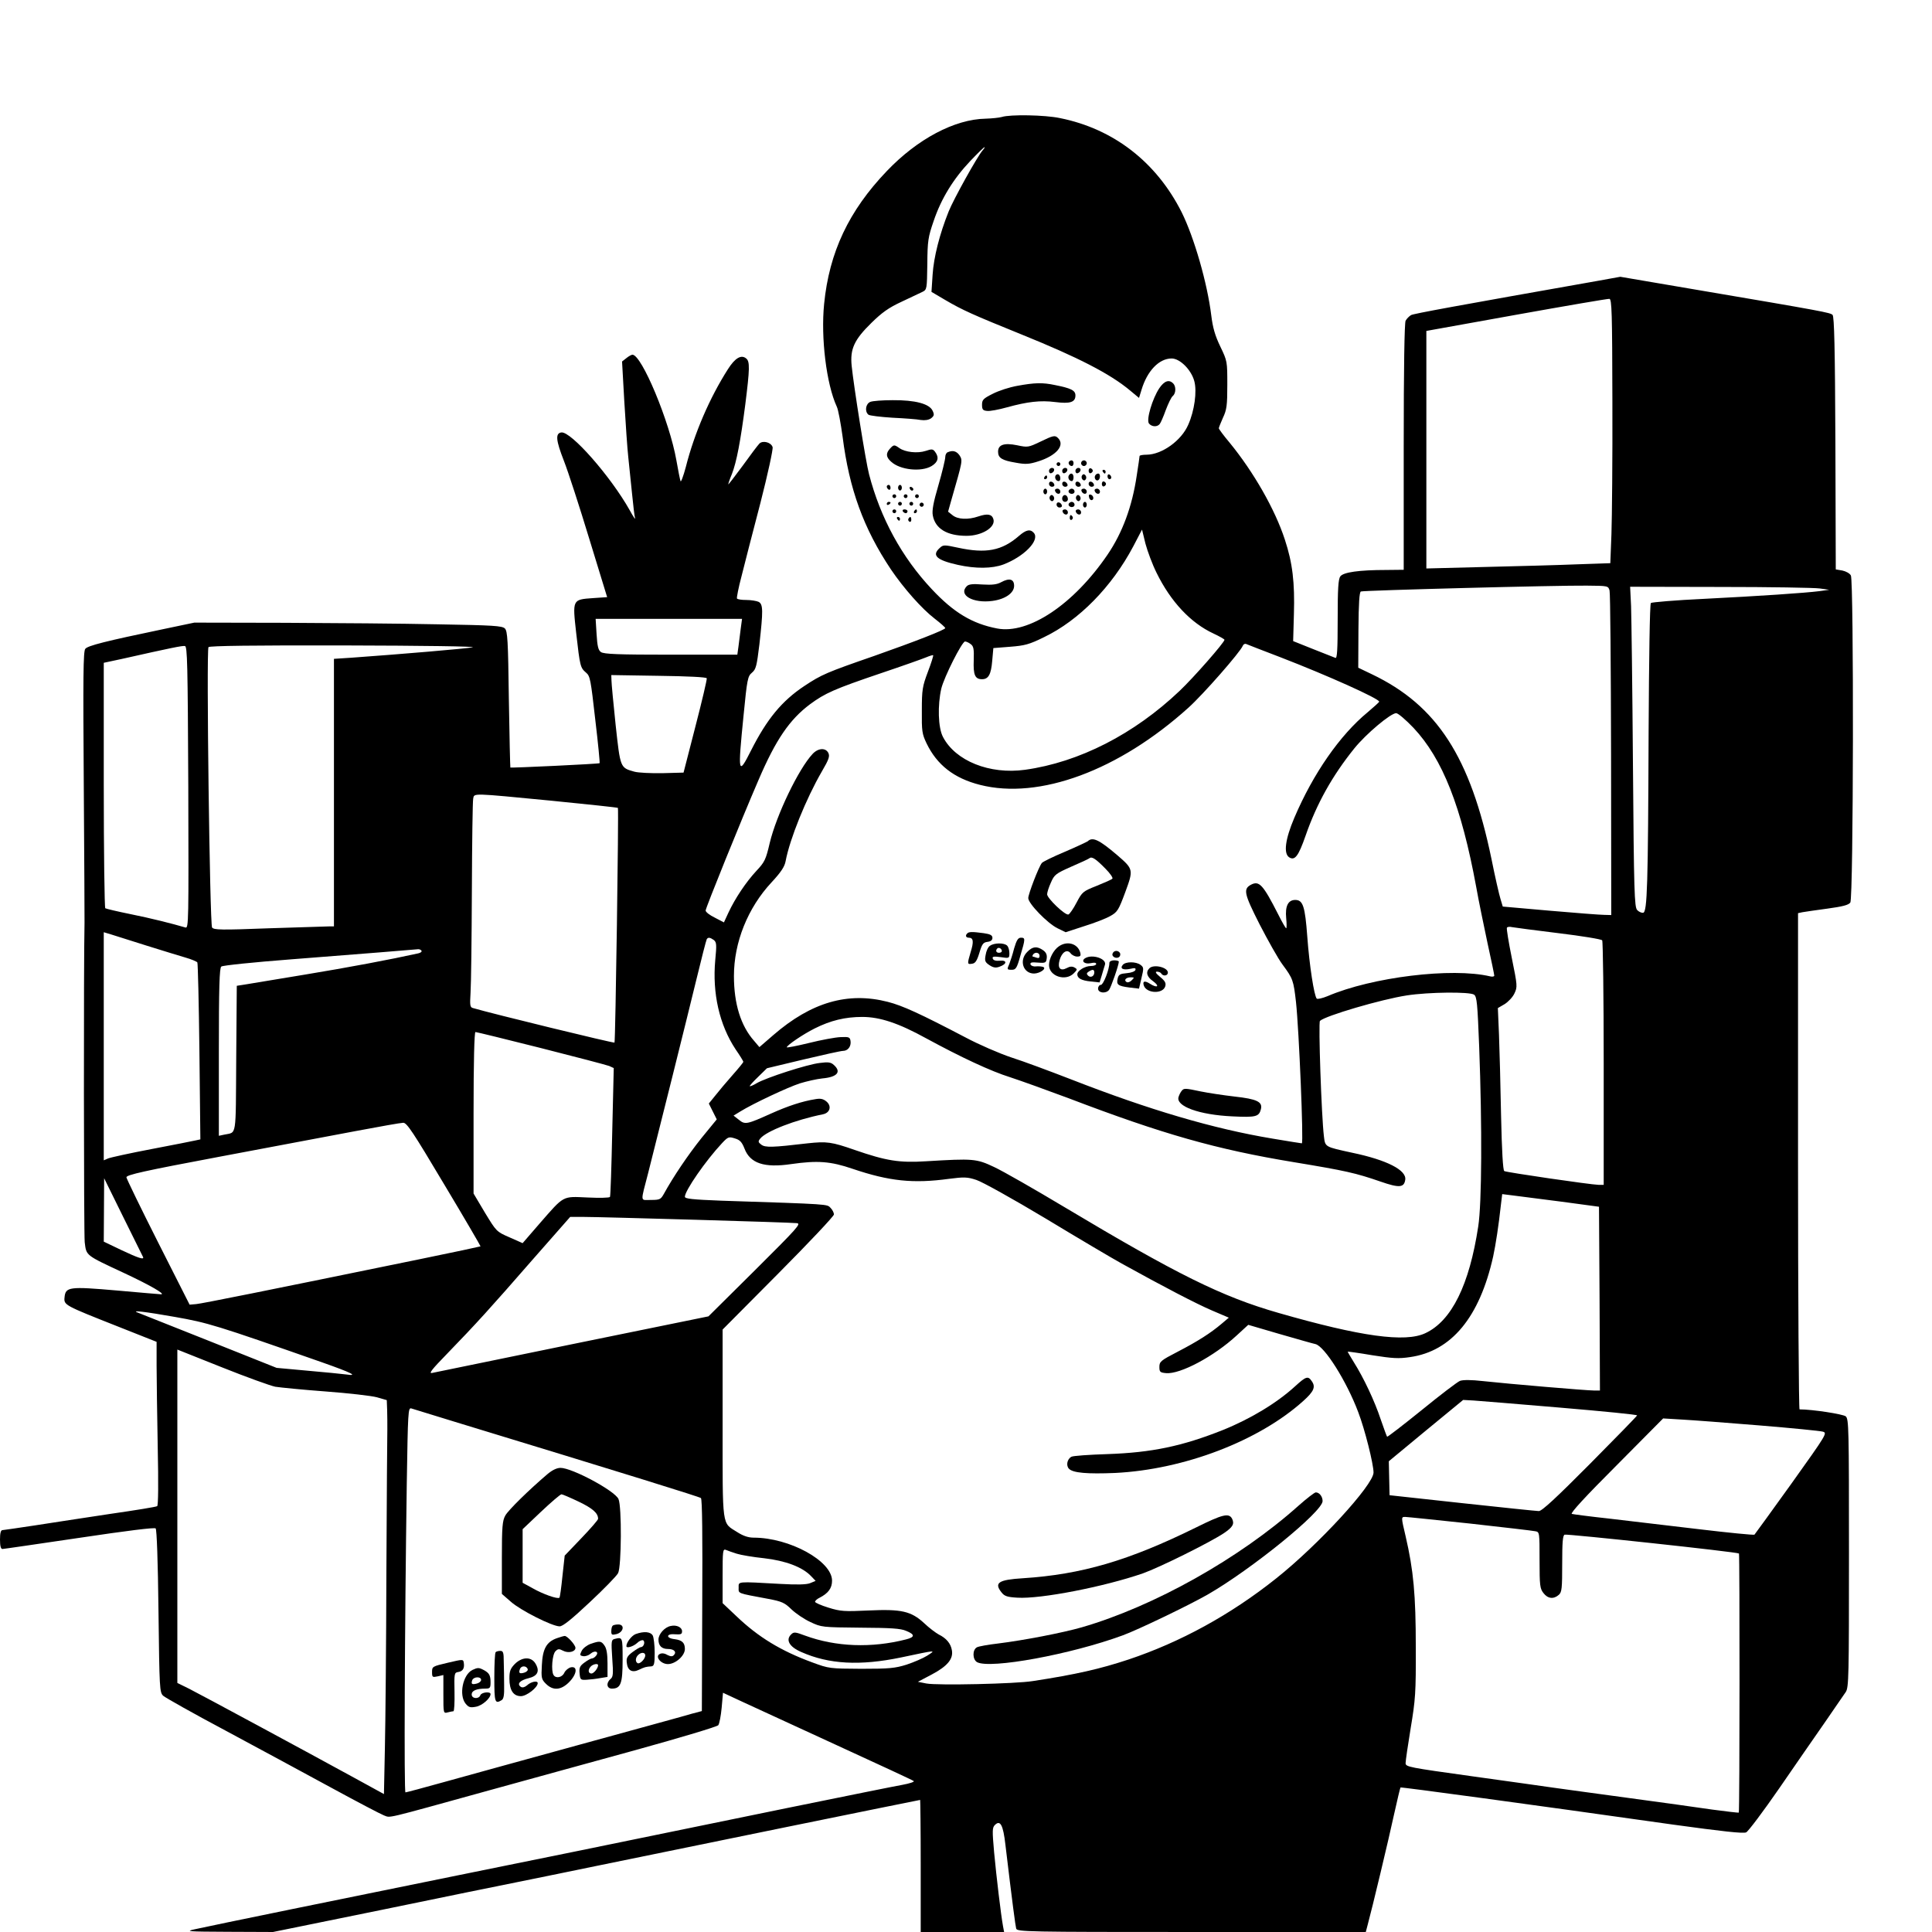 <svg xmlns="http://www.w3.org/2000/svg" width="1024pt" viewBox="0 0 1024 1024" preserveAspectRatio="xMidYMid meet" height="1024pt"><g transform="matrix(.1 0 0 -.1 0 1024)"><path d="m5310 9620c-14-4-53-8-86-9-164-3-361-107-524-278-201-210-305-430-332-704-18-179 12-425 67-544 8-16 21-88 31-160 35-277 111-486 256-703 67-99 164-209 232-261 31-24 56-46 56-50 0-9-162-72-375-147-254-88-280-99-372-160-119-79-198-175-282-341-69-137-71-125-40 185 19 194 22 208 45 227 21 18 25 35 39 150 20 178 20 212-4 225-11 5-40 10-65 10s-47 3-50 8c-2 4 8 57 24 117 15 61 60 235 100 388 40 156 68 286 65 297-8 26-52 37-70 19-8-8-48-61-89-118-42-57-76-101-76-98 0 4 8 28 19 54 25 64 46 175 71 368 24 191 25 229 5 245-26 22-59 3-97-57-97-152-178-340-223-518-13-49-26-83-28-75-3 8-13 58-22 110-36 206-184 560-233 560-5 0-20-8-32-18l-23-18 12-213c7-117 16-250 21-294 5-45 14-132 20-194s13-120 16-130-10 9-28 42c-101 180-312 420-363 413-32-5-29-41 14-151 22-56 82-241 134-412l95-310-74-5c-111-8-110-6-90-186 20-177 22-183 52-209 22-18 25-37 49-249 15-125 25-230 23-231-4-4-470-26-473-23-1 2-5 164-8 362-4 314-7 360-21 375-15 14-60 17-354 22-185 4-552 7-814 8l-478 1-167-35c-302-63-398-87-411-104-11-13-12-151-8-721 3-388 4-716 4-730-5-202-4-1651 1-1694 9-72 2-67 208-163 137-64 222-113 197-113-5 0-110 9-233 20-254 22-274 20-279-37-4-40 0-42 281-153l207-82v-126c0-70 3-265 6-433 4-191 3-309-3-312-6-4-117-22-249-41-131-20-311-47-399-61-88-13-166-25-172-25-9 0-13-17-13-50s4-50 13-50c6 0 190 27 407 59 254 38 399 56 405 50s12-173 15-439c5-413 6-430 25-448 11-10 162-95 335-187 173-93 425-229 559-302s258-138 276-145c38-13-13-25 555 132 201 55 554 153 785 216 238 66 425 122 432 130 6 8 14 50 18 93l7 79 101-47c56-26 282-130 502-231s404-186 408-190c5-4-22-13-60-20-85-15-961-194-1723-351-107-22-393-80-635-129-552-112-1311-267-1390-285-56-12-46-13 176-14l236-1 589 120c324 67 643 132 709 145s264 54 440 90c373 77 1687 345 1692 345 1 0 3-157 3-350v-350h221 221l-6 32c-11 61-35 262-47 391-10 114-10 130 4 144 29 29 44 0 56-105 37-311 53-429 57-444 5-17 58-18 929-18h924l10 38c23 84 112 456 140 586 17 76 32 140 34 142 3 3 690-90 1446-197 262-36 370-48 386-41 11 5 90 110 175 233s195 283 245 354c49 72 98 142 108 157 16 25 17 80 17 736 0 663-1 710-17 725-15 12-177 37-245 37-4 0-8 592-8 1315v1315l23 5c12 2 71 11 132 19 81 11 112 19 122 32 17 23 19 1704 3 1734-6 11-26 22-45 26l-35 6-2 669c-2 504-6 671-15 680-12 12-48 19-726 134l-399 68-116-21c-758-134-977-174-993-182-10-6-23-19-29-30-6-12-10-245-10-669v-651l-92-1c-145 0-228-12-244-34-11-15-14-67-14-228 0-163-3-208-12-204-7 3-61 24-119 47l-105 42 4 143c5 167-7 271-48 395-52 160-166 359-293 514-32 38-57 72-57 76s10 29 22 56c20 42 23 66 23 174 0 124 0 126-37 203-28 58-40 100-48 165-21 172-91 414-157 547-134 266-361 442-645 499-80 17-264 20-308 6zm-102-177c-29-34-154-259-180-324-48-120-79-242-85-335l-6-91 73-43c92-54 146-78 405-183 297-120 469-208 575-297l47-39 13 42c30 101 93 167 160 167 44 0 104-60 120-120 15-54 1-157-32-231-36-84-139-158-220-159-21 0-38-3-38-7 0-5-7-51-15-103-24-164-76-304-155-420-179-263-418-423-585-391-131 25-230 84-346 208-159 169-273 378-333 610-17 64-81 465-92 574-9 89 13 138 105 228 55 54 91 80 158 111 49 23 99 47 112 53 24 12 24 15 26 147 1 124 4 143 34 230 40 118 104 222 194 317 38 40 72 73 75 73s-2-8-10-17zm3338-1333c1-300-2-615-5-700l-6-155-175-6c-96-4-316-10-487-14l-313-8v630 629l478 86c262 47 484 85 492 84 13-1 15-70 16-546zm-2416-906c75-153 181-266 302-322 32-15 58-30 58-33 0-14-164-201-238-271-241-229-532-378-819-418-188-26-369 47-435 174-26 49-29 168-9 256 15 62 110 250 126 250 6 0 20-6 30-14 15-11 18-25 16-85-3-79 7-101 44-101 34 0 48 25 54 98l6 67 89 7c77 6 101 12 180 51 185 89 359 267 472 480l47 90 18-74c11-41 37-111 59-155zm2401-94c4-14 7-406 8-872l1-848-37 1c-21 0-150 10-288 22l-250 22-12 40c-7 22-29 118-48 213-112 540-288 813-633 978l-73 35 1 200c1 143 5 201 13 204 16 6 1050 33 1197 31 113-1 114-1 121-26zm1114 11 50-7-50-7c-79-10-316-26-613-41-151-7-278-18-282-22-6-6-10-301-12-679-3-818-7-959-29-963-8-1-23 5-32 15-14 17-17 93-22 763-3 410-8 791-10 848l-5 102 477-1c263 0 501-4 528-8zm-5719-213c-4-29-9-72-12-95l-6-43h-352c-280 0-356 3-371 14-14 10-19 30-23 95l-5 81h388 388zm2864-153c246-95 520-218 520-234 0-3-28-28-61-56-147-121-289-325-389-560-48-113-58-189-27-209 30-19 49 6 87 115 59 170 142 318 258 462 62 77 193 187 222 187 10 0 51-35 92-78 154-164 254-418 332-842 13-74 41-208 60-298 20-90 36-168 36-173s-10-7-22-4c-202 48-627-4-862-105-27-11-53-17-57-13-14 15-39 177-50 327-12 163-23 196-64 196-38 0-54-33-48-96 3-30 3-54 0-54s-22 33-42 73c-81 159-101 180-144 158-43-23-37-48 45-210 44-85 98-182 122-214 55-74 58-84 71-198 16-147 41-749 31-749-3 0-72 11-155 25-313 52-653 152-1068 314-111 43-253 96-316 116-63 21-174 69-245 107-237 124-332 168-411 188-211 54-405-2-606-176l-74-64-28 33c-71 80-107 197-107 344 0 178 73 361 200 497 50 54 69 83 74 112 22 117 108 330 192 475 38 65 43 81 34 99-15 28-54 25-83-6-75-80-192-325-227-471-21-90-27-102-71-149-55-59-113-146-148-221l-24-52-48 25c-27 13-49 30-49 38 0 13 187 476 280 691 92 215 165 321 273 402 80 59 129 81 377 165 113 38 220 76 239 84s36 13 37 11c2-2-10-41-28-88-29-77-32-95-32-204-1-110 1-125 25-175 55-114 145-185 283-220 314-80 736 76 1105 409 78 70 275 295 288 328 3 8 11 12 17 10 6-3 90-35 186-72zm-5792-688c2-714 2-748-15-743-71 21-187 50-292 71-69 14-128 28-133 31-4 3-8 297-8 653v648l98 21c262 59 318 70 332 68 13-1 15-93 18-749zm1507 742c-35-7-377-36-642-55l-93-6v-709-709h-22c-13 0-156-5-318-10-260-10-296-9-306 4-12 17-31 1467-19 1486 4 7 242 10 723 9 414-1 700-5 677-10zm1241-164c2-5-25-120-60-255l-63-245-112-3c-61-1-128 2-149 8-75 21-74 19-99 248-12 114-22 220-22 235l-1 29 251-4c156-2 253-7 255-13zm-823-649c192-19 350-36 352-38 5-5-13-1239-18-1244-4-4-648 153-750 183-16 4-17 14-13 81 3 43 6 286 7 541s4 475 7 488c6 30-11 30 415-11zm5337-702c124-15 228-32 232-38s8-300 8-653v-643h-27c-42 1-488 66-500 73-7 4-13 108-17 294-3 159-8 352-11 429l-6 141 36 21c19 12 43 37 52 57 16 34 16 40-14 187-17 84-29 157-26 161 3 5 15 6 27 3 11-2 122-17 246-32zm-7480-67c80-25 171-53 202-62 32-9 60-21 64-26 3-5 8-219 11-474l5-464-23-5c-13-3-118-24-234-46s-220-45-232-50l-23-10v605 604l43-13c23-7 107-34 187-59zm3003 31c15-12 16-24 8-107-16-176 22-343 108-473 23-33 41-63 41-66s-26-35-58-71-73-85-91-108l-34-42 21-42 21-42-81-99c-71-89-149-204-200-297-16-28-21-31-68-31-58 0-56-18-14 145 50 196 206 821 254 1019 28 116 53 213 56 218 7 11 17 10 37-4zm-1549-57c3-5-4-11-17-14-144-32-372-75-597-112-151-25-295-49-320-53l-45-7-3-387c-3-427 4-387-64-402l-28-6v444c0 343 3 446 13 453 6 6 172 23 367 38 376 29 657 52 677 54 6 0 14-3 17-8zm5579-233c15-11 18-48 27-277 16-424 14-828-5-951-47-310-141-501-280-566-107-51-343-18-778 107-301 86-540 205-1137 562-157 94-323 189-370 211-95 45-111 46-361 31-143-9-211 2-379 60-123 43-148 46-250 35-186-22-224-23-245-7-17 13-18 17-5 33 33 39 183 98 332 128 38 8 47 44 18 68-17 14-32 17-59 12-69-11-145-36-234-76-129-58-138-60-171-33l-28 22 36 22c66 41 251 128 316 149 36 11 89 23 118 26 79 7 103 34 62 71-16 15-30 17-75 11-65-7-284-78-334-107-18-11-35-18-37-16s18 24 44 49l47 46 192 46c105 25 200 46 211 46 26 0 44 24 40 52-3 21-8 23-53 21-27-1-103-15-167-31-65-16-118-26-118-23 1 11 86 69 148 100 84 42 161 61 252 61 94 0 193-33 340-114 184-100 342-174 445-206 55-18 194-68 309-111 498-190 782-271 1195-339 272-45 326-57 459-103 98-34 124-32 130 10 8 51-98 105-280 143-147 32-144 30-151 87-13 107-30 604-21 612 28 27 324 114 460 135 117 18 334 20 357 4zm-4946-283c186-47 349-90 362-95l24-11-8-337c-4-185-9-341-12-346s-57-6-119-3c-135 6-122 13-254-138l-90-104-70 31c-69 30-69 31-130 131l-60 101v428c0 270 4 428 10 428 5 0 161-38 347-85zm-513-722c108-180 194-328 193-329s-146-32-322-68c-824-169-1153-235-1185-238l-35-3-167 330c-92 182-167 337-168 345 0 13 94 34 493 109 270 51 596 112 722 136 127 24 240 44 252 44 19 1 52-49 217-326zm1592 189c30-78 104-103 247-82 140 20 209 15 326-25 195-66 321-79 512-53 78 10 96 10 144-6 31-10 193-100 368-205 172-104 353-211 402-238 222-123 397-214 479-249l89-38-39-33c-58-49-125-92-233-148-89-46-96-52-96-80 0-27 4-30 35-33 75-7 255 89 375 200l61 56 164-48c91-26 177-51 192-54 48-11 165-196 227-361 35-91 81-275 81-320-1-66-293-384-516-561-242-193-508-338-783-430-151-50-278-79-506-114-91-15-507-24-565-13l-45 9 74 39c83 44 115 83 106 129-6 35-29 63-70 83-16 9-51 35-76 59-70 65-122 76-295 68-128-6-149-5-213 15-39 12-71 26-71 31s10 15 23 21c47 24 67 51 67 91 0 104-225 228-416 228-27 0-55 9-86 29-83 53-78 13-78 575v499l295 297c162 163 295 304 295 313s-8 25-18 35c-20 20 4 19-579 38-153 6-193 10-193 21 0 32 110 191 197 284 32 34 36 35 68 25 27-8 37-19 51-54zm-3188-574c8-17-25-6-114 36l-94 45 1 168 1 168 101-205c56-113 103-208 105-212zm7517 293 200-27 3-487 2-487h-32c-39 0-452 35-589 50-61 7-105 7-121 1-13-5-105-75-203-155-99-80-181-143-183-141s-17 43-34 92c-32 97-90 220-143 304-18 29-33 55-32 55 1 1 60-7 130-19 108-17 140-19 200-10 220 31 369 211 441 533 14 65 29 164 41 273l7 58 56-7c31-4 147-19 257-33zm-4590-96c281-8 522-16 538-18 25-2 5-24-220-248l-248-246-720-147c-396-81-731-150-745-153-19-4-1 19 76 98 159 164 235 248 452 497l204 232h76c43 0 307-7 587-15zm-2758-515c175-31 213-42 778-240 159-56 197-75 130-65-22 3-114 12-205 20l-164 15-361 144c-198 79-367 146-375 149-38 14 38 5 197-23zm532-370c25-4 145-16 266-25s244-23 273-31l52-15 2-52c1-29 1-74 1-102-1-27-3-365-5-750-1-385-5-809-8-942l-5-242-155 85c-263 144-812 440-877 473l-63 31v884 883l236-94c130-52 258-98 283-103zm6813-111c225-19 407-37 405-41-1-4-114-120-251-258-175-176-254-250-270-249-11 0-194 19-406 42l-385 42-2 90-2 90 197 163 197 162 55-3c30-2 238-19 462-38zm-5861-75c922-281 1295-397 1304-404 7-5 9-204 7-568l-2-561-53-14c-28-9-293-81-587-162s-622-171-729-201-198-54-202-54c-8 0-4 874 7 1638 6 379 7 402 24 397 10-3 114-35 231-71zm6914-19c171-14 322-29 336-33 25-7 22-12-165-274-105-146-194-269-197-272s-136 10-295 29-372 44-474 56c-102 11-192 23-199 25-10 3 74 94 235 255l249 251 100-6c55-3 240-17 410-31zm-1535-520c179-20 335-38 348-41 22-4 22-7 22-153 0-135 2-151 21-175 23-30 54-33 81-9 16 14 18 33 18 165 0 115 3 150 13 154 13 5 917-92 924-100 4-4 4-1368-1-1373-1-2-66 6-142 16-76 11-274 39-439 61s-343 47-395 54c-52 8-251 35-442 62-330 46-348 49-348 69 0 12 12 95 27 186 25 150 28 186 27 429 0 277-12 407-54 588-24 102-24 102-2 102 9 0 163-16 342-35zm-3885-160c22-7 87-18 145-24 114-13 204-47 249-95l24-25-29-12c-20-8-69-9-159-4-233 13-220 14-220-20 0-32-11-28 155-59 75-14 89-21 125-56 22-21 67-52 100-67 59-28 63-28 266-30 160-1 213-4 242-17 47-19 47-33 0-45-183-47-373-40-536 20-53 20-60 20-74 6-30-29-9-66 54-93 146-65 311-74 528-29 194 41 186 40 140 10-22-14-71-35-110-48-61-19-91-22-240-22-167 1-171 1-260 34-166 61-286 134-402 245l-73 69v144c0 134 1 145 18 138 9-4 35-13 57-20z"></path><path d="m6145 8183c-37-55-71-169-55-188 15-18 44-19 57-2 5 6 20 40 32 74 13 34 29 68 37 74 17 14 18 51 2 67-22 22-47 13-73-25z"></path><path d="m5392 8195c-41-7-99-26-130-42-50-25-57-32-57-58 0-25 4-31 27-33 15-2 62 7 105 19 109 30 177 38 256 28s107-1 107 35c0 27-23 38-108 55-66 14-107 13-200-4z"></path><path d="m4613 8110c-25-10-31-51-10-68 6-5 64-12 127-16 63-3 131-8 150-12 23-3 42 0 55 9 16 13 18 19 8 40-17 37-93 57-212 56-53 0-106-4-118-9z"></path><path d="m5512 7898c-61-29-65-30-121-18-69 14-101 3-101-34 0-33 20-46 92-58 54-10 72-9 122 7 95 30 142 85 104 123-16 16-24 15-96-20z"></path><path d="m4717 7862c-23-25-21-45 6-69 47-44 160-56 215-23 34 21 40 45 19 74-12 17-18 17-51 6-43-14-108-7-139 15-27 19-30 19-50-3z"></path><path d="m5023 7843c-7-2-13-14-13-26s-16-79-36-148c-27-92-35-135-30-161 13-70 75-108 179-108 82 0 156 46 142 89-8 26-31 30-79 14-55-19-110-16-137 6l-24 19 18 64c59 205 60 207 43 234-16 23-36 29-63 17z"></path><path d="m5667 7794c-8-8 1-24 14-24 5 0 9 7 9 15 0 15-12 20-23 9z"></path><path d="m5730 7785c0-8 7-15 15-15s15 7 15 15-7 15-15 15-15-7-15-15z"></path><path d="m5600 7780c0-5 5-10 10-10 6 0 10 5 10 10 0 6-4 10-10 10-5 0-10-4-10-10z"></path><path d="m5560 7744c0-9 5-14 12-12 18 6 21 28 4 28-9 0-16-7-16-16z"></path><path d="m5630 7744c0-9 5-14 12-12 18 6 21 28 4 28-9 0-16-7-16-16z"></path><path d="m5700 7744c0-9 5-14 12-12 18 6 21 28 4 28-9 0-16-7-16-16z"></path><path d="m5770 7745c0-9 5-15 11-13s11 8 11 13-5 11-11 13-11-4-11-13z"></path><path d="m5845 7740c3-5 8-10 11-10 2 0 4 5 4 10 0 6-5 10-11 10-5 0-7-4-4-10z"></path><path d="m5595 7720c-7-12 2-30 16-30 12 0 12 27 0 35-5 3-12 1-16-5z"></path><path d="m5665 7720c-7-12 2-30 16-30 5 0 9 9 9 20 0 21-15 27-25 10z"></path><path d="m5735 7720c-4-6-3-16 3-22s12-6 17 2c4 6 3 16-3 22s-12 6-17-2z"></path><path d="m5805 7720c-8-13 4-32 16-25 12 8 12 35 0 35-6 0-13-4-16-10z"></path><path d="m5870 7716c0-9 5-16 10-16 6 0 10 4 10 9 0 6-4 13-10 16-5 3-10-1-10-9z"></path><path d="m5535 7710c-3-5-1-10 4-10 6 0 11 5 11 10 0 6-2 10-4 10-3 0-8-4-11-10z"></path><path d="m5560 7676c0-9 7-16 16-16s14 5 12 12c-6 18-28 21-28 4z"></path><path d="m5630 7676c0-9 7-16 16-16s14 5 12 12c-6 18-28 21-28 4z"></path><path d="m5700 7676c0-9 7-16 16-16s14 5 12 12c-6 18-28 21-28 4z"></path><path d="m5770 7676c0-9 7-16 16-16s14 5 12 12c-6 18-28 21-28 4z"></path><path d="m5840 7675c0-9 5-15 11-13s11 8 11 13-5 11-11 13-11-4-11-13z"></path><path d="m4700 7661c0-6 5-13 10-16 6-3 10 1 10 9 0 9-4 16-10 16-5 0-10-4-10-9z"></path><path d="m4760 7655c0-8 5-15 10-15 6 0 10 7 10 15s-4 15-10 15c-5 0-10-7-10-15z"></path><path d="m4822 7651c4-13 18-16 19-4 0 4-5 9-11 12-7 2-11-2-8-8z"></path><path d="m5530 7635c0-8 5-15 10-15 6 0 10 7 10 15s-4 15-10 15c-5 0-10-7-10-15z"></path><path d="m5592 7638c6-18 28-21 28-4 0 9-7 16-16 16s-14-5-12-12z"></path><path d="m5665 7641c-7-12 12-24 25-16 11 7 4 25-10 25-5 0-11-4-15-9z"></path><path d="m5732 7638c6-18 28-21 28-4 0 9-7 16-16 16s-14-5-12-12z"></path><path d="m5802 7638c6-18 28-21 28-4 0 9-7 16-16 16s-14-5-12-12z"></path><path d="m4730 7610c0-5 5-10 10-10 6 0 10 5 10 10 0 6-4 10-10 10-5 0-10-4-10-10z"></path><path d="m4790 7610c0-5 5-10 10-10 6 0 10 5 10 10 0 6-4 10-10 10-5 0-10-4-10-10z"></path><path d="m4850 7610c0-5 5-10 10-10 6 0 10 5 10 10 0 6-4 10-10 10-5 0-10-4-10-10z"></path><path d="m5565 7610c-4-6-3-16 3-22s12-6 17 2c4 6 3 16-3 22s-12 6-17-2z"></path><path d="m5636 7613c-12-12-6-33 9-33 8 0 15 6 15 14 0 17-14 28-24 19z"></path><path d="m5705 7610c-4-6-3-16 3-22s12-6 17 2c4 6 3 16-3 22s-12 6-17-2z"></path><path d="m5772 7606c1-10 8-17 13-17 15 1 12 24-3 29-9 3-13-2-10-12z"></path><path d="m4700 7569c0-5 5-7 10-4 6 3 10 8 10 11 0 2-4 4-10 4-5 0-10-5-10-11z"></path><path d="m4760 7570c0-5 5-10 10-10 6 0 10 5 10 10 0 6-4 10-10 10-5 0-10-4-10-10z"></path><path d="m4820 7570c0-5 5-10 10-10 6 0 10 5 10 10 0 6-4 10-10 10-5 0-10-4-10-10z"></path><path d="m4876 7571c-4-5-2-12 3-15 5-4 12-2 15 3 4 5 2 12-3 15-5 4-12 2-15-3z"></path><path d="m5600 7566c0-9 7-16 16-16s14 5 12 12c-6 18-28 21-28 4z"></path><path d="m5665 7571c-7-12 12-24 25-16 11 7 4 25-10 25-5 0-11-4-15-9z"></path><path d="m5740 7565c0-8 5-15 10-15 6 0 10 7 10 15s-4 15-10 15c-5 0-10-7-10-15z"></path><path d="m4730 7530c0-5 5-10 10-10 6 0 10 5 10 10 0 6-4 10-10 10-5 0-10-4-10-10z"></path><path d="m4785 7530c3-5 10-10 16-10 5 0 9 5 9 10 0 6-7 10-16 10-8 0-12-4-9-10z"></path><path d="m4845 7530c-3-5-1-10 4-10 6 0 11 5 11 10 0 6-2 10-4 10-3 0-8-4-11-10z"></path><path d="m5632 7528c6-18 28-21 28-4 0 9-7 16-16 16s-14-5-12-12z"></path><path d="m5702 7528c6-18 28-21 28-4 0 9-7 16-16 16s-14-5-12-12z"></path><path d="m5670 7494c0-8 5-12 10-9 6 4 8 11 5 16-9 14-15 11-15-7z"></path><path d="m4755 7490c3-5 8-10 11-10 2 0 4 5 4 10 0 6-5 10-11 10-5 0-7-4-4-10z"></path><path d="m4815 7491c-3-5-1-12 5-16 5-3 10 1 10 9 0 18-6 21-15 7z"></path><path d="m5400 7399c-90-78-174-94-322-62-74 16-79 16-98-2-43-39-15-64 97-89 95-21 181-20 241 2 110 42 194 128 162 167-19 22-41 18-80-16z"></path><path d="m5306 7154c-22-12-47-15-98-12-52 4-73 2-84-9-46-47 33-92 136-78 68 9 115 42 115 80 0 36-25 43-69 19z"></path><path d="m5765 5781c-6-4-61-30-122-56-62-26-117-53-121-59-17-21-72-165-72-186 0-29 102-134 155-160l43-21 98 32c55 17 117 41 139 54 38 21 44 32 79 126 44 120 44 122-43 197-95 81-130 98-156 73zm94-145c25-25 41-49 37-53-4-5-41-21-83-38-73-29-77-32-107-89-17-33-37-61-43-63-17-6-113 86-113 107 0 10 9 38 20 62 18 42 26 48 107 84 49 21 92 41 97 45 13 11 34-3 85-55z"></path><path d="m5127 5293c-12-11-8-23 8-23 24 0 27-21 10-75-19-65-19-67 7-63 17 2 26 15 39 58 14 47 20 55 43 58 17 2 26 9 26 21 0 14-11 20-46 25-59 8-79 8-87-1z"></path><path d="m5375 5213c-8-32-20-68-25-81-14-31-13-32 13-32 21 0 27 9 45 74 27 91 27 96 3 96-15 0-23-13-36-57z"></path><path d="m5247 5227c-10-6-20-28-23-49-6-31-3-38 21-54 20-13 33-15 52-8 41 14 42 36 3 32-22-2-35 2-38 11-4 11 4 13 42 8 45-7 46-6 46 21 0 15-5 33-12 40-16 16-70 15-91-1zm63-28c0-5-7-9-15-9-15 0-20 12-9 23 8 8 24-1 24-14z"></path><path d="m5612 5224c-28-19-52-65-52-99 0-59 87-88 131-44 20 20 20 22 4 31-12 7-25 6-41-3-34-18-50 0-38 42 12 43 40 60 58 37 7-10 23-18 35-18 18 0 21 4 16 23-14 46-69 62-113 31z"></path><path d="m5445 5195c-45-44-23-115 36-115 32 1 68 27 48 35-8 3-25 4-38 3-13-2-26 3-29 10-3 11 6 13 39 10 41-3 44-1 47 24 2 18-4 31-20 42-32 22-55 20-83-9zm65-21c0-11-5-14-16-10-9 3-18 6-20 6-3 0-2 5 1 10 10 16 35 12 35-6z"></path><path d="m5897 5186c-7-17 22-31 36-17 5 5 6 14 3 20-10 16-33 14-39-3z"></path><path d="m5751 5161c-23-15-2-33 30-26 18 4 29 3 29-4 0-6-12-11-28-11-32 0-72-25-72-44 0-21 22-33 71-38l47-5 12 39c6 22 14 46 16 53 13 33-67 60-105 36zm49-75c0-21-20-30-33-17-9 9-8 14 3 21 21 14 30 12 30-4z"></path><path d="m5880 5137c0-35-32-117-45-117-8 0-15-9-15-20 0-23 41-28 58-7 10 12 52 132 52 150 0 4-11 7-25 7s-25-6-25-13z"></path><path d="m5951 5126c-17-20 2-29 40-21 24 6 30 4 27-6-3-8-22-15-46-17-35-3-43-7-48-28-8-33 1-40 62-48l51-6 13 56c13 53 12 57-5 70-24 18-79 18-94 0zm47-82c-9-9-21-13-27-9-16 10-3 25 22 25 20 0 20-1 5-16z"></path><path d="m6092 5108c-21-21-13-46 20-69 37-27 22-38-17-13-28 18-41 14-32-11 16-41 100-44 113-3 5 17 0 28-27 50-23 19-28 28-17 28 9 0 20-4 23-10 10-16 35-12 35 5 0 28-75 46-98 23z"></path><path d="m6263 4458c-6-7-13-21-16-31-18-50 109-96 285-104 124-6 141-2 151 38 10 39-21 54-139 67-60 7-140 19-179 27-85 18-90 18-102 3z"></path><path d="m6865 2893c-97-89-238-174-385-233-214-85-375-119-610-127-96-3-182-9-191-14-23-12-30-47-13-64 22-22 97-28 244-22 365 18 761 169 997 381 57 51 67 75 46 105-20 30-31 26-88-26z"></path><path d="m6883 2260c-313-280-766-534-1149-645-101-29-307-69-445-86-52-6-102-15-111-20-25-13-24-65 1-79 70-37 496 41 771 142 80 29 350 159 450 216 233 134 610 440 610 496 0 24-17 46-36 46-7 0-48-32-91-70z"></path><path d="m6339 2144c-357-176-607-249-917-269-130-8-155-24-113-76 15-19 30-24 83-27 123-8 461 58 666 129 87 31 352 162 429 213 47 32 57 49 43 77-17 31-50 23-191-47z"></path><path d="m2903 2428c-99-84-210-193-225-221-15-27-18-59-18-223v-192l47-41c51-46 220-131 259-131 17 0 62 36 160 128 75 70 142 139 150 154 18 35 20 354 2 393-20 44-246 165-307 165-20 0-44-12-68-32zm164-147c75-36 103-61 103-91 0-6-40-52-89-103l-88-92-12-109c-6-60-13-112-16-114-9-9-88 19-142 50l-53 29v142 142l97 92c54 51 103 93 109 93 5 0 47-18 91-39z"></path><path d="m3247 1623c-4-3-7-16-7-29 0-19 3-21 28-15 37 10 45 51 9 51-13 0-27-3-30-7z"></path><path d="m3555 1622c-32-6-65-43-65-72 0-33 17-50 51-50 32 0 47-16 30-33-8-8-17-7-35 2-15 9-30 10-40 4-25-14 7-53 44-53 40 0 90 44 90 80 0 33-15 47-54 52-47 5-46 30 0 26 33-2 39 0 39 16 0 21-29 35-60 28z"></path><path d="m3369 1579c-21-8-49-44-49-64 0-13 36-2 56 16 12 12 27 18 33 15 12-8 3-36-12-36-5 0-25-12-44-26-28-21-34-32-31-56 4-42 28-56 65-38 29 14 36 16 66 18 14 2 17 13 17 73 0 39-5 79-10 90-12 21-47 24-91 8zm51-113c0-19-29-48-41-41-13 8-11 29 3 43 16 16 38 15 38-2z"></path><path d="m2951 1557c-54-19-75-56-79-142-4-68-2-76 21-99 38-38 80-35 123 8 42 42 47 86 10 79-13-3-29-16-35-29-11-25-45-32-57-12-14 22-7 109 10 126 13 13 19 14 40 3 28-15 66-6 66 15 0 16-44 64-57 63-4 0-23-5-42-12z"></path><path d="m3257 1553c-17-4-18-13-12-102 6-82 5-99-9-110-25-21-20-51 7-51 47 0 57 26 57 153 0 121 0 121-43 110z"></path><path d="m3130 1527c-19-7-40-23-47-37-11-22-10-25 8-28 11-2 29 4 39 13 23 20 47 11 29-11-6-8-16-14-21-14-6 0-23-9-39-21-25-18-30-27-27-58 3-34 5-36 38-34 19 1 52 5 73 9l37 6v72c0 49-5 79-16 94-17 25-25 26-74 9zm40-113c0-16-23-44-35-44-18 0-20 21-3 38 12 12 38 17 38 6z"></path><path d="m2627 1483c-4-3-7-64-7-135 0-131 3-141 39-119 11 7 14 28 13 78 0 37-1 94-2 126 0 48-3 57-18 57-10 0-22-3-25-7z"></path><path d="m2373 1427c-81-19-83-20-83-49 0-28 2-29 30-23l30 7v-102c0-101 0-102 23-96 12 3 26 6 30 6 5 0 7 46 6 103-2 98-1 102 20 105 25 4 34 21 29 50-3 18-4 18-85-1z"></path><path d="m2729 1421c-24-25-29-38-29-78 0-62 21-93 61-93 30 0 89 46 89 69 0 15-36 8-57-12-12-10-24-13-32-8-23 15-6 35 40 46 50 12 62 39 35 81-23 34-69 32-107-5zm68-28c2-6-5-14-17-18-26-8-33-3-24 19 7 19 35 18 41-1z"></path><path d="m2504 1389c-51-25-73-133-36-179 16-19 24-22 55-16 33 6 77 45 77 67 0 15-48 10-54-6-8-22-46-19-46 4 0 20 25 31 73 31 24 0 27 4 27 33 0 38-7 50-37 66-25 13-31 13-59 0zm46-53c0-7-10-16-22-19-27-7-32-3-25 18 8 19 47 20 47 1z"></path></g></svg>